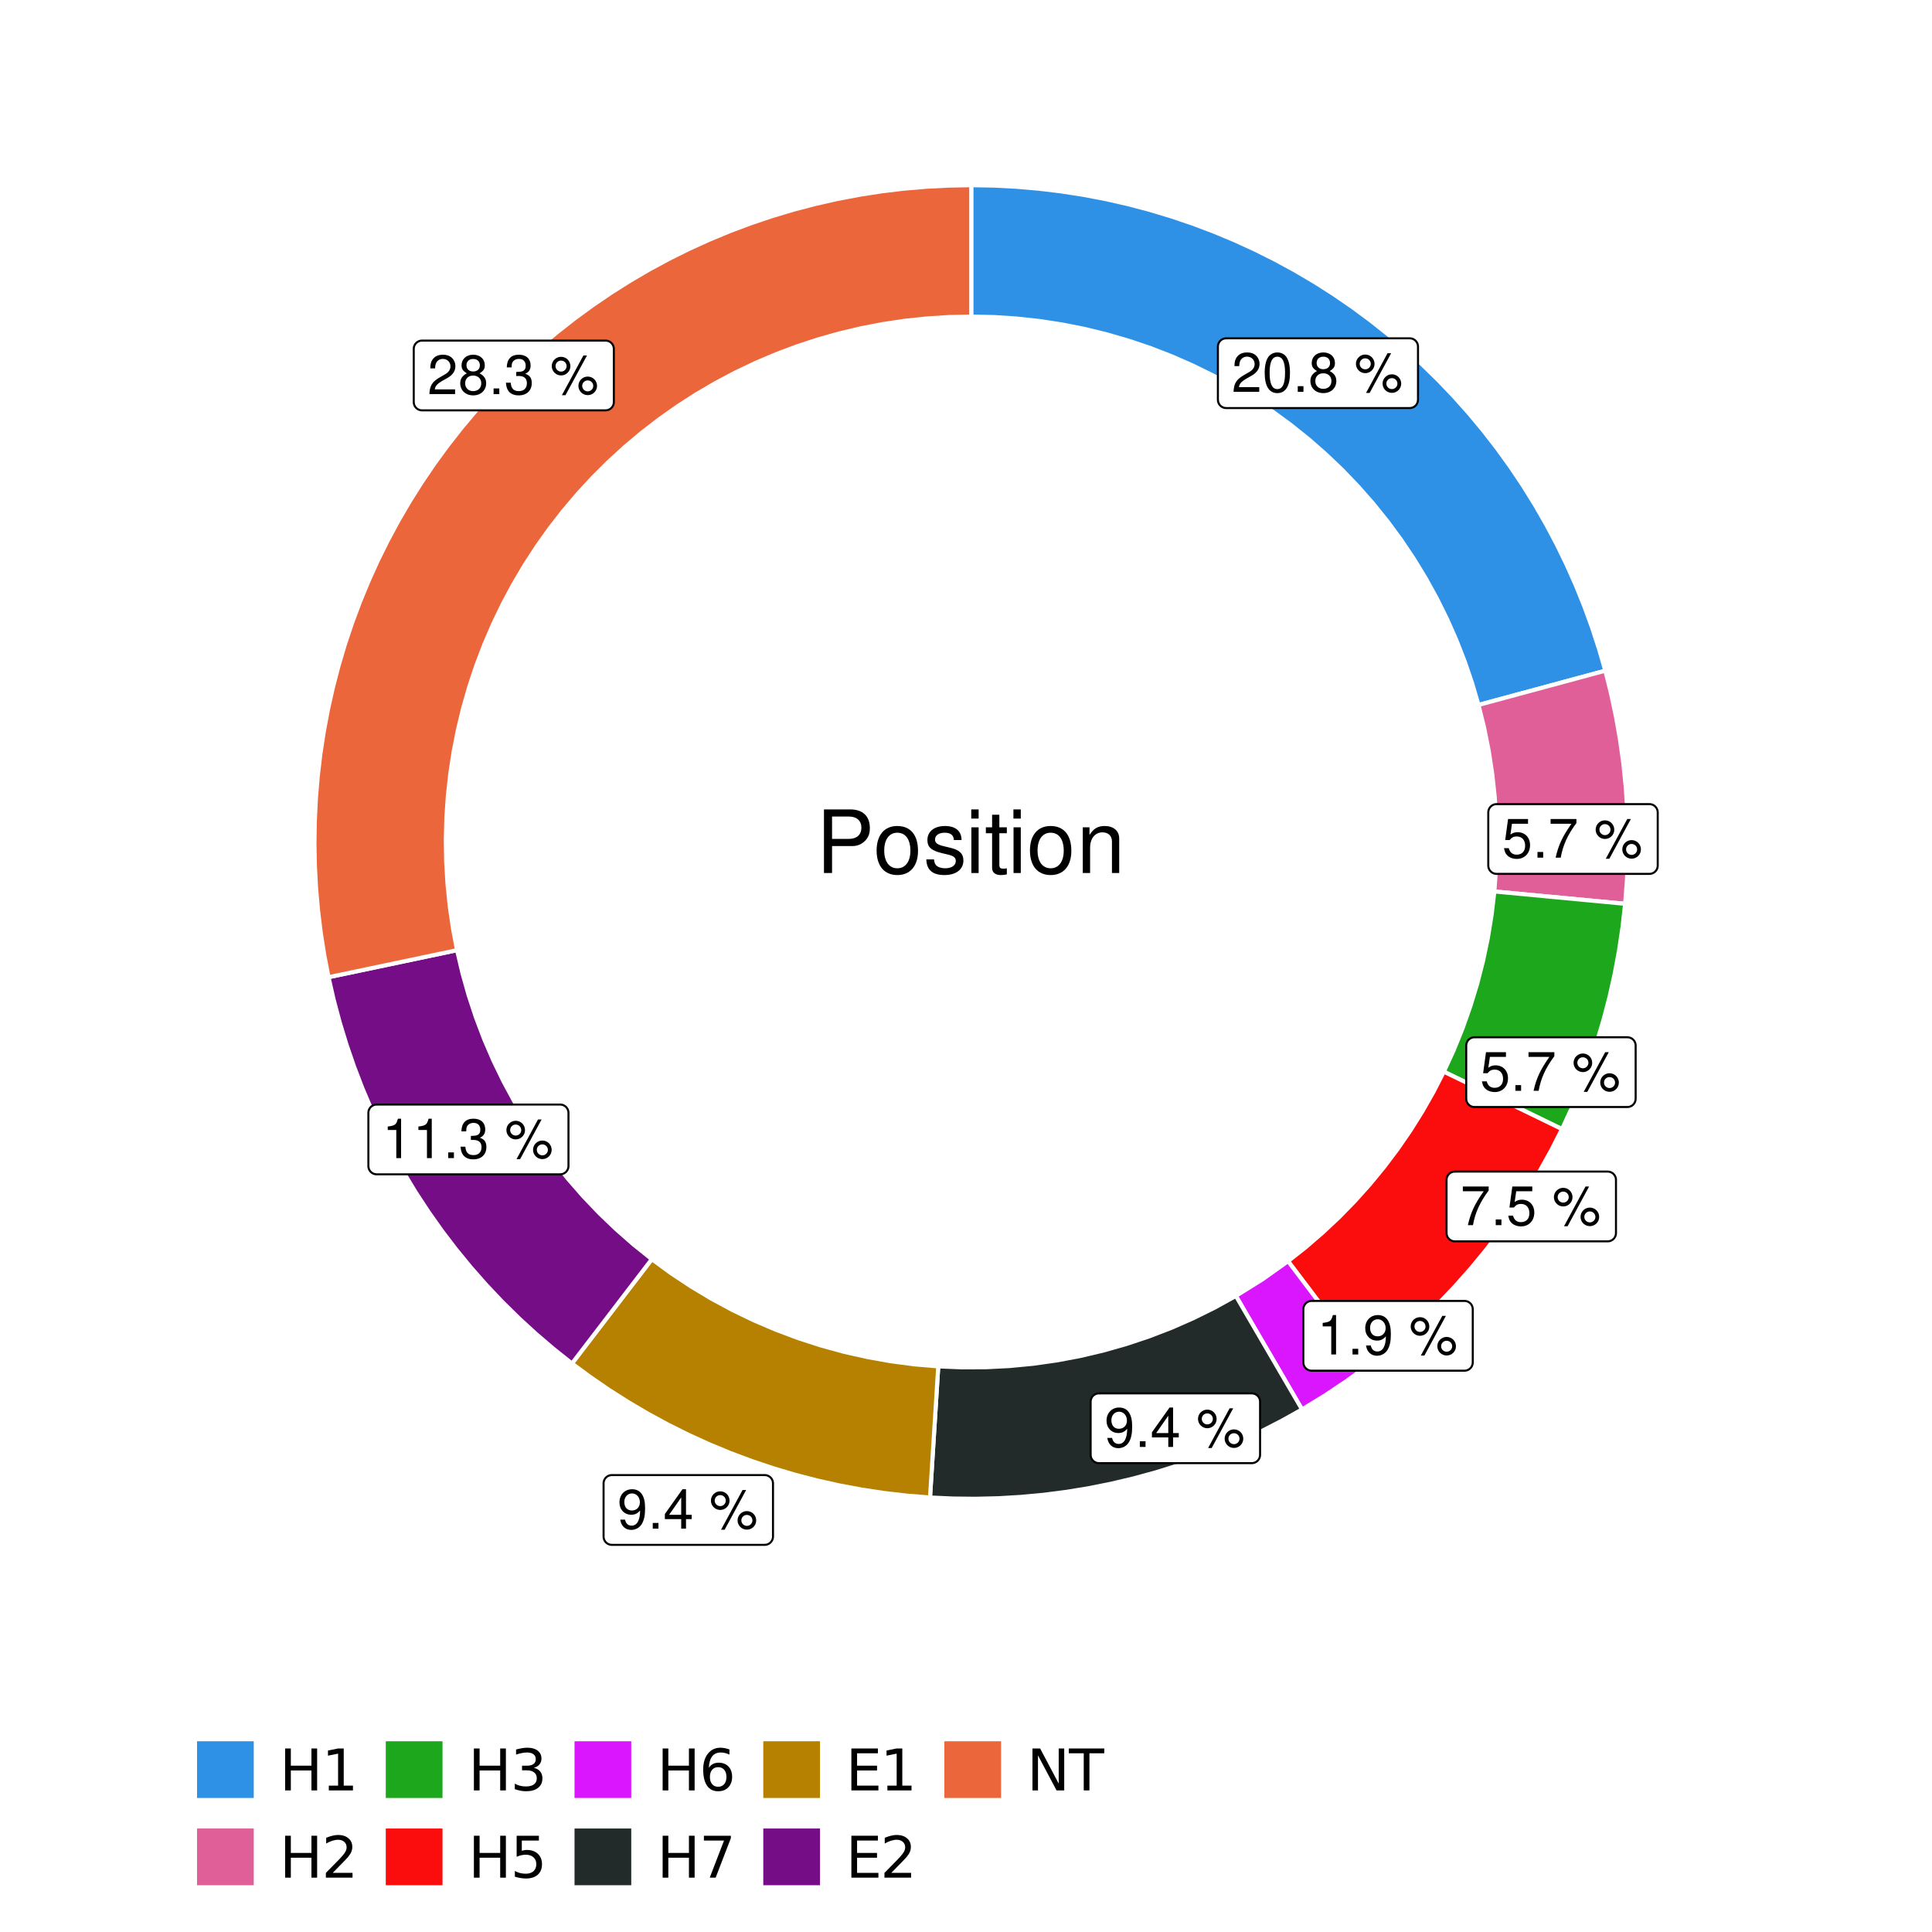 <?xml version="1.0" encoding="UTF-8"?>
<svg xmlns="http://www.w3.org/2000/svg" xmlns:xlink="http://www.w3.org/1999/xlink" width="504pt" height="504pt" viewBox="0 0 504 504" version="1.1">
<defs>
<g>
<symbol overflow="visible" id="glyph0-0">
<path style="stroke:none;" d=""/>
</symbol>
<symbol overflow="visible" id="glyph0-1">
<path style="stroke:none;" d="M 7.188 -1.234 L 1.891 -1.234 C 2.016 -2.094 2.469 -2.625 3.719 -3.391 L 5.141 -4.188 C 6.547 -4.969 7.266 -6.016 7.266 -7.281 C 7.266 -8.141 6.922 -8.922 6.328 -9.484 C 5.734 -10.031 4.984 -10.281 4.031 -10.281 C 2.766 -10.281 1.812 -9.828 1.25 -8.938 C 0.891 -8.406 0.734 -7.766 0.719 -6.719 L 1.969 -6.719 C 2 -7.422 2.094 -7.828 2.266 -8.172 C 2.594 -8.797 3.234 -9.188 4 -9.188 C 5.141 -9.188 5.984 -8.359 5.984 -7.25 C 5.984 -6.422 5.516 -5.719 4.625 -5.203 L 3.312 -4.438 C 1.203 -3.234 0.594 -2.266 0.484 -0.016 L 7.188 -0.016 Z M 7.188 -1.234 "/>
</symbol>
<symbol overflow="visible" id="glyph0-2">
<path style="stroke:none;" d="M 3.906 -10.281 C 2.969 -10.281 2.125 -9.859 1.594 -9.156 C 0.938 -8.25 0.609 -6.875 0.609 -4.984 C 0.609 -1.5 1.75 0.328 3.906 0.328 C 6.047 0.328 7.203 -1.5 7.203 -4.891 C 7.203 -6.875 6.891 -8.219 6.234 -9.156 C 5.703 -9.875 4.859 -10.281 3.906 -10.281 Z M 3.906 -9.172 C 5.266 -9.172 5.922 -7.797 5.922 -5 C 5.922 -2.078 5.281 -0.719 3.875 -0.719 C 2.562 -0.719 1.891 -2.141 1.891 -4.969 C 1.891 -7.797 2.562 -9.172 3.906 -9.172 Z M 3.906 -9.172 "/>
</symbol>
<symbol overflow="visible" id="glyph0-3">
<path style="stroke:none;" d="M 2.719 -1.484 L 1.234 -1.484 L 1.234 0 L 2.719 0 Z M 2.719 -1.484 "/>
</symbol>
<symbol overflow="visible" id="glyph0-4">
<path style="stroke:none;" d="M 5.562 -5.422 C 6.609 -6.062 6.938 -6.562 6.938 -7.531 C 6.938 -9.156 5.703 -10.281 3.906 -10.281 C 2.141 -10.281 0.875 -9.156 0.875 -7.547 C 0.875 -6.562 1.203 -6.078 2.25 -5.422 C 1.094 -4.828 0.531 -4 0.531 -2.859 C 0.531 -0.984 1.906 0.328 3.906 0.328 C 5.906 0.328 7.297 -0.984 7.297 -2.859 C 7.297 -4 6.719 -4.828 5.562 -5.422 Z M 3.906 -9.172 C 4.984 -9.172 5.656 -8.531 5.656 -7.5 C 5.656 -6.547 4.969 -5.906 3.906 -5.906 C 2.844 -5.906 2.156 -6.547 2.156 -7.531 C 2.156 -8.531 2.844 -9.172 3.906 -9.172 Z M 3.906 -4.844 C 5.156 -4.844 6.016 -4.031 6.016 -2.828 C 6.016 -1.594 5.172 -0.781 3.875 -0.781 C 2.656 -0.781 1.812 -1.625 1.812 -2.812 C 1.812 -4.031 2.641 -4.844 3.906 -4.844 Z M 3.906 -4.844 "/>
</symbol>
<symbol overflow="visible" id="glyph0-5">
<path style="stroke:none;" d=""/>
</symbol>
<symbol overflow="visible" id="glyph0-6">
<path style="stroke:none;" d="M 2.828 -9.734 C 1.5 -9.734 0.406 -8.641 0.406 -7.312 C 0.406 -5.969 1.5 -4.875 2.844 -4.875 C 4.172 -4.875 5.266 -5.969 5.266 -7.281 C 5.266 -8.656 4.188 -9.734 2.828 -9.734 Z M 2.828 -8.75 C 3.641 -8.75 4.281 -8.109 4.281 -7.297 C 4.281 -6.516 3.625 -5.875 2.844 -5.875 C 2.047 -5.875 1.391 -6.516 1.391 -7.312 C 1.391 -8.109 2.031 -8.75 2.828 -8.75 Z M 8.656 -10.078 L 3.047 0.281 L 3.984 0.281 L 9.594 -10.078 Z M 9.781 -4.578 C 8.453 -4.578 7.359 -3.5 7.359 -2.156 C 7.359 -0.812 8.453 0.266 9.797 0.266 C 11.125 0.266 12.219 -0.812 12.219 -2.141 C 12.219 -3.5 11.141 -4.578 9.781 -4.578 Z M 9.781 -3.578 C 10.594 -3.578 11.234 -2.938 11.234 -2.141 C 11.234 -1.359 10.578 -0.719 9.797 -0.719 C 8.984 -0.719 8.344 -1.359 8.344 -2.156 C 8.344 -2.938 8.984 -3.578 9.781 -3.578 Z M 9.781 -3.578 "/>
</symbol>
<symbol overflow="visible" id="glyph0-7">
<path style="stroke:none;" d="M 6.766 -10.078 L 1.562 -10.078 L 0.812 -4.594 L 1.969 -4.594 C 2.547 -5.297 3.031 -5.531 3.828 -5.531 C 5.172 -5.531 6.016 -4.609 6.016 -3.109 C 6.016 -1.656 5.172 -0.781 3.812 -0.781 C 2.719 -0.781 2.047 -1.344 1.75 -2.469 L 0.5 -2.469 C 0.672 -1.656 0.812 -1.25 1.109 -0.875 C 1.672 -0.109 2.703 0.328 3.844 0.328 C 5.875 0.328 7.297 -1.156 7.297 -3.281 C 7.297 -5.281 5.969 -6.641 4.031 -6.641 C 3.328 -6.641 2.766 -6.453 2.172 -6.031 L 2.578 -8.844 L 6.766 -8.844 Z M 6.766 -10.078 "/>
</symbol>
<symbol overflow="visible" id="glyph0-8">
<path style="stroke:none;" d="M 7.391 -10.078 L 0.656 -10.078 L 0.656 -8.844 L 6.094 -8.844 C 3.703 -5.422 2.719 -3.312 1.969 0 L 3.297 0 C 3.859 -3.234 5.125 -6 7.391 -9.031 Z M 7.391 -10.078 "/>
</symbol>
<symbol overflow="visible" id="glyph0-9">
<path style="stroke:none;" d="M 3.688 -7.328 L 3.688 0 L 4.938 0 L 4.938 -10.281 L 4.109 -10.281 C 3.672 -8.703 3.391 -8.484 1.453 -8.234 L 1.453 -7.328 Z M 3.688 -7.328 "/>
</symbol>
<symbol overflow="visible" id="glyph0-10">
<path style="stroke:none;" d="M 0.75 -2.344 C 1 -0.672 2.078 0.328 3.609 0.328 C 4.734 0.328 5.734 -0.219 6.328 -1.141 C 6.953 -2.141 7.234 -3.391 7.234 -5.266 C 7.234 -7 6.984 -8.094 6.391 -9 C 5.828 -9.844 4.953 -10.281 3.844 -10.281 C 1.922 -10.281 0.547 -8.844 0.547 -6.859 C 0.547 -4.969 1.812 -3.625 3.641 -3.625 C 4.594 -3.625 5.297 -3.969 5.938 -4.75 C 5.922 -2.188 5.141 -0.781 3.703 -0.781 C 2.812 -0.781 2.203 -1.344 2 -2.344 Z M 3.828 -9.188 C 4.984 -9.188 5.875 -8.203 5.875 -6.875 C 5.875 -5.609 5.016 -4.734 3.781 -4.734 C 2.578 -4.734 1.812 -5.594 1.812 -6.953 C 1.812 -8.25 2.656 -9.188 3.828 -9.188 Z M 3.828 -9.188 "/>
</symbol>
<symbol overflow="visible" id="glyph0-11">
<path style="stroke:none;" d="M 4.656 -2.484 L 4.656 0 L 5.906 0 L 5.906 -2.484 L 7.391 -2.484 L 7.391 -3.609 L 5.906 -3.609 L 5.906 -10.281 L 4.984 -10.281 L 0.391 -3.812 L 0.391 -2.484 Z M 4.656 -3.609 L 1.5 -3.609 L 4.656 -8.141 Z M 4.656 -3.609 "/>
</symbol>
<symbol overflow="visible" id="glyph0-12">
<path style="stroke:none;" d="M 3.141 -4.734 L 3.828 -4.734 C 5.188 -4.734 5.922 -4.094 5.922 -2.859 C 5.922 -1.562 5.141 -0.781 3.844 -0.781 C 2.453 -0.781 1.797 -1.484 1.703 -2.984 L 0.453 -2.984 C 0.516 -2.156 0.656 -1.625 0.891 -1.172 C 1.422 -0.172 2.406 0.328 3.781 0.328 C 5.859 0.328 7.188 -0.922 7.188 -2.875 C 7.188 -4.188 6.703 -4.891 5.484 -5.312 C 6.422 -5.703 6.891 -6.406 6.891 -7.453 C 6.891 -9.219 5.75 -10.281 3.828 -10.281 C 1.797 -10.281 0.719 -9.141 0.672 -6.969 L 1.922 -6.969 C 1.938 -7.594 1.984 -7.953 2.141 -8.266 C 2.438 -8.844 3.062 -9.188 3.844 -9.188 C 4.953 -9.188 5.609 -8.516 5.609 -7.406 C 5.609 -6.688 5.359 -6.234 4.812 -6 C 4.469 -5.859 4.016 -5.797 3.141 -5.781 Z M 3.141 -4.734 "/>
</symbol>
<symbol overflow="visible" id="glyph1-0">
<path style="stroke:none;" d=""/>
</symbol>
<symbol overflow="visible" id="glyph1-1">
<path style="stroke:none;" d="M 4.188 -7.031 L 9.406 -7.031 C 10.703 -7.031 11.719 -7.422 12.609 -8.219 C 13.609 -9.125 14.047 -10.203 14.047 -11.719 C 14.047 -14.844 12.203 -16.594 8.922 -16.594 L 2.078 -16.594 L 2.078 0 L 4.188 0 Z M 4.188 -8.906 L 4.188 -14.734 L 8.609 -14.734 C 10.625 -14.734 11.844 -13.641 11.844 -11.812 C 11.844 -10 10.625 -8.906 8.609 -8.906 Z M 4.188 -8.906 "/>
</symbol>
<symbol overflow="visible" id="glyph1-2">
<path style="stroke:none;" d="M 6.188 -12.266 C 2.828 -12.266 0.812 -9.875 0.812 -5.875 C 0.812 -1.844 2.828 0.531 6.219 0.531 C 9.578 0.531 11.609 -1.859 11.609 -5.781 C 11.609 -9.922 9.656 -12.266 6.188 -12.266 Z M 6.219 -10.516 C 8.359 -10.516 9.625 -8.766 9.625 -5.812 C 9.625 -2.984 8.312 -1.234 6.219 -1.234 C 4.094 -1.234 2.797 -2.984 2.797 -5.875 C 2.797 -8.766 4.094 -10.516 6.219 -10.516 Z M 6.219 -10.516 "/>
</symbol>
<symbol overflow="visible" id="glyph1-3">
<path style="stroke:none;" d="M 9.969 -8.609 C 9.953 -10.953 8.406 -12.266 5.641 -12.266 C 2.875 -12.266 1.062 -10.844 1.062 -8.625 C 1.062 -6.766 2.031 -5.875 4.844 -5.188 L 6.625 -4.766 C 7.938 -4.438 8.469 -3.969 8.469 -3.125 C 8.469 -1.984 7.359 -1.234 5.688 -1.234 C 4.672 -1.234 3.797 -1.531 3.328 -2.031 C 3.031 -2.375 2.891 -2.703 2.781 -3.547 L 0.781 -3.547 C 0.859 -0.797 2.406 0.531 5.531 0.531 C 8.531 0.531 10.453 -0.953 10.453 -3.25 C 10.453 -5.031 9.453 -6.016 7.078 -6.578 L 5.266 -7.016 C 3.703 -7.375 3.047 -7.875 3.047 -8.719 C 3.047 -9.828 4.031 -10.516 5.578 -10.516 C 7.109 -10.516 7.922 -9.859 7.969 -8.609 Z M 9.969 -8.609 "/>
</symbol>
<symbol overflow="visible" id="glyph1-4">
<path style="stroke:none;" d="M 3.422 -11.922 L 1.531 -11.922 L 1.531 0 L 3.422 0 Z M 3.422 -16.594 L 1.5 -16.594 L 1.5 -14.203 L 3.422 -14.203 Z M 3.422 -16.594 "/>
</symbol>
<symbol overflow="visible" id="glyph1-5">
<path style="stroke:none;" d="M 5.781 -11.922 L 3.828 -11.922 L 3.828 -15.203 L 1.938 -15.203 L 1.938 -11.922 L 0.312 -11.922 L 0.312 -10.375 L 1.938 -10.375 L 1.938 -1.359 C 1.938 -0.141 2.75 0.531 4.234 0.531 C 4.734 0.531 5.141 0.484 5.781 0.359 L 5.781 -1.234 C 5.516 -1.156 5.266 -1.141 4.875 -1.141 C 4.047 -1.141 3.828 -1.359 3.828 -2.203 L 3.828 -10.375 L 5.781 -10.375 Z M 5.781 -11.922 "/>
</symbol>
<symbol overflow="visible" id="glyph1-6">
<path style="stroke:none;" d="M 1.594 -11.922 L 1.594 0 L 3.5 0 L 3.5 -6.578 C 3.5 -9.016 4.781 -10.609 6.734 -10.609 C 8.234 -10.609 9.203 -9.703 9.203 -8.266 L 9.203 0 L 11.094 0 L 11.094 -9.016 C 11.094 -11 9.609 -12.266 7.312 -12.266 C 5.531 -12.266 4.391 -11.594 3.344 -9.922 L 3.344 -11.922 Z M 1.594 -11.922 "/>
</symbol>
<symbol overflow="visible" id="glyph2-0">
<path style="stroke:none;" d="M 0.75 2.656 L 0.75 -10.578 L 8.25 -10.578 L 8.25 2.656 Z M 1.594 1.812 L 7.406 1.812 L 7.406 -9.734 L 1.594 -9.734 Z M 1.594 1.812 "/>
</symbol>
<symbol overflow="visible" id="glyph2-1">
<path style="stroke:none;" d="M 1.469 -10.938 L 2.953 -10.938 L 2.953 -6.453 L 8.328 -6.453 L 8.328 -10.938 L 9.812 -10.938 L 9.812 0 L 8.328 0 L 8.328 -5.203 L 2.953 -5.203 L 2.953 0 L 1.469 0 Z M 1.469 -10.938 "/>
</symbol>
<symbol overflow="visible" id="glyph2-2">
<path style="stroke:none;" d="M 1.859 -1.25 L 4.281 -1.25 L 4.281 -9.594 L 1.641 -9.062 L 1.641 -10.406 L 4.266 -10.938 L 5.75 -10.938 L 5.75 -1.25 L 8.156 -1.25 L 8.156 0 L 1.859 0 Z M 1.859 -1.25 "/>
</symbol>
<symbol overflow="visible" id="glyph2-3">
<path style="stroke:none;" d="M 2.875 -1.25 L 8.047 -1.25 L 8.047 0 L 1.094 0 L 1.094 -1.25 C 1.656 -1.82 2.422 -2.598 3.391 -3.578 C 4.359 -4.555 4.969 -5.191 5.219 -5.484 C 5.695 -6.016 6.031 -6.461 6.219 -6.828 C 6.406 -7.203 6.5 -7.566 6.5 -7.922 C 6.5 -8.504 6.297 -8.977 5.891 -9.344 C 5.484 -9.707 4.953 -9.891 4.297 -9.891 C 3.828 -9.891 3.332 -9.805 2.812 -9.641 C 2.301 -9.484 1.754 -9.238 1.172 -8.906 L 1.172 -10.406 C 1.766 -10.645 2.32 -10.828 2.844 -10.953 C 3.363 -11.078 3.836 -11.141 4.266 -11.141 C 5.398 -11.141 6.301 -10.852 6.969 -10.281 C 7.645 -9.719 7.984 -8.961 7.984 -8.016 C 7.984 -7.566 7.898 -7.141 7.734 -6.734 C 7.566 -6.328 7.258 -5.852 6.812 -5.312 C 6.688 -5.164 6.297 -4.754 5.641 -4.078 C 4.992 -3.398 4.07 -2.457 2.875 -1.25 Z M 2.875 -1.25 "/>
</symbol>
<symbol overflow="visible" id="glyph2-4">
<path style="stroke:none;" d="M 6.094 -5.891 C 6.801 -5.742 7.352 -5.43 7.75 -4.953 C 8.145 -4.473 8.344 -3.879 8.344 -3.172 C 8.344 -2.098 7.969 -1.266 7.219 -0.672 C 6.477 -0.078 5.426 0.219 4.062 0.219 C 3.602 0.219 3.129 0.172 2.641 0.078 C 2.16 -0.016 1.66 -0.148 1.141 -0.328 L 1.141 -1.766 C 1.555 -1.523 2.004 -1.344 2.484 -1.219 C 2.973 -1.094 3.484 -1.031 4.016 -1.031 C 4.941 -1.031 5.648 -1.211 6.141 -1.578 C 6.629 -1.941 6.875 -2.473 6.875 -3.172 C 6.875 -3.816 6.645 -4.32 6.188 -4.688 C 5.738 -5.051 5.113 -5.234 4.312 -5.234 L 3.031 -5.234 L 3.031 -6.453 L 4.359 -6.453 C 5.086 -6.453 5.645 -6.598 6.031 -6.891 C 6.414 -7.18 6.609 -7.598 6.609 -8.141 C 6.609 -8.703 6.41 -9.133 6.016 -9.438 C 5.617 -9.738 5.051 -9.891 4.312 -9.891 C 3.906 -9.891 3.469 -9.844 3 -9.75 C 2.539 -9.664 2.031 -9.531 1.469 -9.344 L 1.469 -10.672 C 2.031 -10.828 2.555 -10.941 3.047 -11.016 C 3.535 -11.098 4 -11.141 4.438 -11.141 C 5.562 -11.141 6.453 -10.883 7.109 -10.375 C 7.766 -9.863 8.094 -9.172 8.094 -8.297 C 8.094 -7.691 7.914 -7.18 7.562 -6.766 C 7.219 -6.348 6.727 -6.055 6.094 -5.891 Z M 6.094 -5.891 "/>
</symbol>
<symbol overflow="visible" id="glyph2-5">
<path style="stroke:none;" d="M 1.625 -10.938 L 7.422 -10.938 L 7.422 -9.688 L 2.969 -9.688 L 2.969 -7.016 C 3.188 -7.086 3.398 -7.141 3.609 -7.172 C 3.828 -7.211 4.047 -7.234 4.266 -7.234 C 5.484 -7.234 6.445 -6.895 7.156 -6.219 C 7.875 -5.551 8.234 -4.648 8.234 -3.516 C 8.234 -2.336 7.863 -1.422 7.125 -0.766 C 6.395 -0.109 5.363 0.219 4.031 0.219 C 3.57 0.219 3.102 0.176 2.625 0.094 C 2.156 0.02 1.664 -0.094 1.156 -0.25 L 1.156 -1.75 C 1.594 -1.508 2.047 -1.328 2.516 -1.203 C 2.984 -1.086 3.477 -1.031 4 -1.031 C 4.852 -1.031 5.523 -1.25 6.016 -1.688 C 6.504 -2.133 6.75 -2.742 6.75 -3.516 C 6.75 -4.273 6.504 -4.875 6.016 -5.312 C 5.523 -5.758 4.852 -5.984 4 -5.984 C 3.602 -5.984 3.207 -5.938 2.812 -5.844 C 2.426 -5.758 2.031 -5.625 1.625 -5.438 Z M 1.625 -10.938 "/>
</symbol>
<symbol overflow="visible" id="glyph2-6">
<path style="stroke:none;" d="M 4.953 -6.062 C 4.285 -6.062 3.758 -5.832 3.375 -5.375 C 2.988 -4.914 2.797 -4.297 2.797 -3.516 C 2.797 -2.723 2.988 -2.098 3.375 -1.641 C 3.758 -1.18 4.285 -0.953 4.953 -0.953 C 5.617 -0.953 6.145 -1.18 6.531 -1.641 C 6.914 -2.098 7.109 -2.723 7.109 -3.516 C 7.109 -4.297 6.914 -4.914 6.531 -5.375 C 6.145 -5.832 5.617 -6.062 4.953 -6.062 Z M 7.891 -10.688 L 7.891 -9.344 C 7.516 -9.52 7.141 -9.656 6.766 -9.75 C 6.391 -9.844 6.016 -9.891 5.641 -9.891 C 4.66 -9.891 3.91 -9.555 3.391 -8.891 C 2.879 -8.234 2.586 -7.238 2.516 -5.906 C 2.805 -6.332 3.164 -6.66 3.594 -6.891 C 4.031 -7.117 4.516 -7.234 5.047 -7.234 C 6.141 -7.234 7.004 -6.898 7.641 -6.234 C 8.273 -5.566 8.594 -4.66 8.594 -3.516 C 8.594 -2.391 8.258 -1.484 7.594 -0.797 C 6.938 -0.117 6.055 0.219 4.953 0.219 C 3.68 0.219 2.711 -0.266 2.047 -1.234 C 1.379 -2.211 1.047 -3.617 1.047 -5.453 C 1.047 -7.18 1.457 -8.562 2.281 -9.594 C 3.102 -10.625 4.203 -11.141 5.578 -11.141 C 5.953 -11.141 6.328 -11.098 6.703 -11.016 C 7.078 -10.941 7.473 -10.832 7.891 -10.688 Z M 7.891 -10.688 "/>
</symbol>
<symbol overflow="visible" id="glyph2-7">
<path style="stroke:none;" d="M 1.234 -10.938 L 8.266 -10.938 L 8.266 -10.312 L 4.297 0 L 2.75 0 L 6.484 -9.688 L 1.234 -9.688 Z M 1.234 -10.938 "/>
</symbol>
<symbol overflow="visible" id="glyph2-8">
<path style="stroke:none;" d="M 1.469 -10.938 L 8.391 -10.938 L 8.391 -9.688 L 2.953 -9.688 L 2.953 -6.453 L 8.156 -6.453 L 8.156 -5.203 L 2.953 -5.203 L 2.953 -1.25 L 8.516 -1.25 L 8.516 0 L 1.469 0 Z M 1.469 -10.938 "/>
</symbol>
<symbol overflow="visible" id="glyph2-9">
<path style="stroke:none;" d="M 1.469 -10.938 L 3.469 -10.938 L 8.312 -1.781 L 8.312 -10.938 L 9.75 -10.938 L 9.75 0 L 7.75 0 L 2.906 -9.141 L 2.906 0 L 1.469 0 Z M 1.469 -10.938 "/>
</symbol>
<symbol overflow="visible" id="glyph2-10">
<path style="stroke:none;" d="M -0.047 -10.938 L 9.203 -10.938 L 9.203 -9.688 L 5.328 -9.688 L 5.328 0 L 3.844 0 L 3.844 -9.688 L -0.047 -9.688 Z M -0.047 -10.938 "/>
</symbol>
</g>
<clipPath id="clip1">
  <path d="M 30.98 0 L 473.023 0 L 473.023 504 L 30.98 504 Z M 30.98 0 "/>
</clipPath>
<clipPath id="clip2">
  <path d="M 39.199 5.48 L 467.543 5.48 L 467.543 433.824 L 39.199 433.824 Z M 39.199 5.48 "/>
</clipPath>
</defs>
<g id="surface4">
<rect x="0" y="0" width="504" height="504" style="fill:rgb(100%,100%,100%);fill-opacity:1;stroke:none;"/>
<g clip-path="url(#clip1)" clip-rule="nonzero">
<path style="fill-rule:nonzero;fill:rgb(100%,100%,100%);fill-opacity:1;stroke-width:1.067;stroke-linecap:round;stroke-linejoin:round;stroke:rgb(100%,100%,100%);stroke-opacity:1;stroke-miterlimit:10;" d="M 30.98 504 L 473.023 504 L 473.023 0 L 30.98 0 Z M 30.98 504 "/>
</g>
<g clip-path="url(#clip2)" clip-rule="nonzero">
<path style=" stroke:none;fill-rule:nonzero;fill:rgb(100%,100%,100%);fill-opacity:1;" d="M 39.199 433.824 L 467.543 433.824 L 467.543 5.48 L 39.199 5.48 Z M 39.199 433.824 "/>
</g>
<path style="fill-rule:nonzero;fill:rgb(18.039%,56.863%,89.804%);fill-opacity:1;stroke-width:1.067;stroke-linecap:butt;stroke-linejoin:miter;stroke:rgb(100%,100%,100%);stroke-opacity:1;stroke-miterlimit:10;" d="M 385.695 183.898 L 392.312 182.109 L 398.926 180.324 L 412.16 176.746 L 418.777 174.961 L 417.141 169.297 L 415.312 163.695 L 413.293 158.16 L 411.086 152.699 L 408.688 147.316 L 406.109 142.016 L 403.352 136.812 L 400.414 131.703 L 397.301 126.699 L 394.02 121.805 L 390.574 117.027 L 386.961 112.371 L 383.195 107.84 L 379.273 103.441 L 375.203 99.18 L 370.988 95.062 L 366.637 91.09 L 362.148 87.273 L 357.531 83.609 L 352.793 80.109 L 347.934 76.773 L 342.965 73.605 L 337.891 70.613 L 332.715 67.793 L 327.449 65.156 L 322.09 62.699 L 316.652 60.43 L 311.141 58.348 L 305.562 56.457 L 299.918 54.758 L 294.223 53.254 L 288.477 51.949 L 282.688 50.84 L 276.867 49.934 L 271.016 49.227 L 265.145 48.719 L 259.262 48.414 L 253.371 48.312 L 253.371 82.582 L 259.34 82.711 L 265.297 83.102 L 271.234 83.75 L 277.133 84.656 L 282.992 85.82 L 288.789 87.238 L 294.523 88.906 L 300.18 90.82 L 305.746 92.98 L 311.211 95.383 L 316.57 98.02 L 321.805 100.887 L 326.914 103.98 L 331.879 107.293 L 336.699 110.82 L 341.359 114.551 L 345.852 118.484 L 350.172 122.605 L 354.305 126.914 L 358.25 131.398 L 361.992 136.051 L 365.531 140.859 L 368.855 145.816 L 371.961 150.918 L 374.844 156.148 L 377.492 161.496 L 379.906 166.957 L 382.082 172.52 L 384.012 178.168 Z M 385.695 183.898 "/>
<path style="fill-rule:nonzero;fill:rgb(88.235%,37.255%,60%);fill-opacity:1;stroke-width:1.067;stroke-linecap:butt;stroke-linejoin:miter;stroke:rgb(100%,100%,100%);stroke-opacity:1;stroke-miterlimit:10;" d="M 389.832 232.551 L 396.656 233.195 L 403.477 233.84 L 417.125 235.129 L 423.945 235.777 L 424.414 229.656 L 424.664 223.527 L 424.691 217.391 L 424.5 211.258 L 424.09 205.137 L 423.461 199.031 L 422.613 192.953 L 421.551 186.91 L 420.27 180.91 L 418.777 174.961 L 412.16 176.746 L 398.926 180.324 L 392.312 182.109 L 385.695 183.898 L 387.164 189.855 L 388.363 195.875 L 389.289 201.938 L 389.945 208.039 L 390.328 214.164 L 390.438 220.297 L 390.273 226.43 Z M 389.832 232.551 "/>
<path style="fill-rule:nonzero;fill:rgb(10.98%,65.49%,10.98%);fill-opacity:1;stroke-width:1.067;stroke-linecap:butt;stroke-linejoin:miter;stroke:rgb(100%,100%,100%);stroke-opacity:1;stroke-miterlimit:10;" d="M 376.652 279.566 L 407.473 294.547 L 410.055 288.98 L 412.438 283.324 L 414.613 277.59 L 416.586 271.777 L 418.348 265.898 L 419.898 259.965 L 421.234 253.977 L 422.355 247.941 L 423.262 241.875 L 423.945 235.777 L 417.125 235.129 L 403.477 233.84 L 396.656 233.195 L 389.832 232.551 L 389.117 238.645 L 388.133 244.699 L 386.875 250.707 L 385.352 256.652 L 383.562 262.52 L 381.516 268.305 L 379.211 273.988 Z M 376.652 279.566 "/>
<path style="fill-rule:nonzero;fill:rgb(98.431%,5.098%,5.098%);fill-opacity:1;stroke-width:1.067;stroke-linecap:butt;stroke-linejoin:miter;stroke:rgb(100%,100%,100%);stroke-opacity:1;stroke-miterlimit:10;" d="M 336.012 329.004 L 348.41 345.41 L 352.543 350.875 L 356.676 356.344 L 361.559 352.512 L 366.305 348.5 L 370.898 344.324 L 375.34 339.984 L 379.621 335.484 L 383.738 330.832 L 387.68 326.035 L 391.449 321.098 L 395.035 316.027 L 398.434 310.828 L 401.641 305.512 L 404.656 300.082 L 407.473 294.547 L 376.652 279.566 L 373.973 284.793 L 371.07 289.898 L 367.957 294.875 L 364.629 299.711 L 361.098 304.402 L 357.371 308.938 L 353.449 313.312 L 349.348 317.512 L 345.066 321.531 L 340.621 325.367 Z M 336.012 329.004 "/>
<path style="fill-rule:nonzero;fill:rgb(85.49%,8.627%,100%);fill-opacity:1;stroke-width:1.067;stroke-linecap:butt;stroke-linejoin:miter;stroke:rgb(100%,100%,100%);stroke-opacity:1;stroke-miterlimit:10;" d="M 322.402 338.07 L 325.852 343.992 L 329.305 349.91 L 332.758 355.832 L 336.207 361.754 L 339.66 367.676 L 345.48 364.125 L 351.156 360.344 L 356.676 356.344 L 352.543 350.875 L 348.41 345.41 L 336.012 329.004 L 329.344 333.742 Z M 322.402 338.07 "/>
<path style="fill-rule:nonzero;fill:rgb(13.333%,16.471%,16.471%);fill-opacity:1;stroke-width:1.067;stroke-linecap:butt;stroke-linejoin:miter;stroke:rgb(100%,100%,100%);stroke-opacity:1;stroke-miterlimit:10;" d="M 244.762 356.449 L 244.332 363.293 L 242.613 390.652 L 248.559 390.922 L 254.508 390.984 L 260.461 390.844 L 266.402 390.492 L 272.328 389.938 L 278.23 389.176 L 284.105 388.211 L 289.941 387.039 L 295.734 385.668 L 301.477 384.098 L 307.16 382.328 L 312.777 380.359 L 318.324 378.199 L 323.793 375.848 L 329.176 373.309 L 334.465 370.582 L 339.66 367.676 L 336.207 361.754 L 332.758 355.832 L 329.305 349.91 L 325.852 343.992 L 322.402 338.07 L 316.953 341.082 L 311.371 343.844 L 305.672 346.352 L 299.863 348.594 L 293.957 350.574 L 287.973 352.281 L 281.91 353.719 L 275.793 354.875 L 269.629 355.754 L 263.43 356.352 L 257.211 356.668 L 250.984 356.699 Z M 244.762 356.449 "/>
<path style="fill-rule:nonzero;fill:rgb(71.373%,50.588%,0%);fill-opacity:1;stroke-width:1.067;stroke-linecap:butt;stroke-linejoin:miter;stroke:rgb(100%,100%,100%);stroke-opacity:1;stroke-miterlimit:10;" d="M 170.039 328.484 L 165.875 333.926 L 161.707 339.367 L 157.543 344.809 L 149.207 355.691 L 153.996 359.227 L 158.906 362.594 L 163.926 365.789 L 169.059 368.809 L 174.289 371.648 L 179.617 374.305 L 185.031 376.77 L 190.531 379.051 L 196.105 381.137 L 201.75 383.027 L 207.457 384.723 L 213.219 386.219 L 219.027 387.512 L 224.879 388.605 L 230.766 389.492 L 236.68 390.176 L 242.613 390.652 L 244.332 363.293 L 244.762 356.449 L 238.559 355.918 L 232.387 355.105 L 226.254 354.012 L 220.18 352.645 L 214.176 351 L 208.25 349.082 L 202.418 346.898 L 196.691 344.453 L 191.082 341.75 L 185.602 338.797 L 180.262 335.598 L 175.07 332.156 Z M 170.039 328.484 "/>
<path style="fill-rule:nonzero;fill:rgb(45.882%,5.098%,52.549%);fill-opacity:1;stroke-width:1.067;stroke-linecap:butt;stroke-linejoin:miter;stroke:rgb(100%,100%,100%);stroke-opacity:1;stroke-miterlimit:10;" d="M 119.234 247.867 L 112.527 249.281 L 105.82 250.691 L 99.117 252.102 L 85.703 254.922 L 87.059 260.852 L 88.625 266.73 L 90.402 272.547 L 92.383 278.297 L 94.562 283.973 L 96.949 289.57 L 99.527 295.078 L 102.301 300.492 L 105.266 305.801 L 108.418 311.004 L 111.75 316.09 L 115.262 321.059 L 118.949 325.895 L 122.805 330.598 L 126.824 335.164 L 131.004 339.582 L 135.336 343.848 L 139.82 347.961 L 144.445 351.91 L 149.207 355.691 L 157.543 344.809 L 161.707 339.367 L 165.875 333.926 L 170.039 328.484 L 165.297 324.68 L 160.723 320.668 L 156.332 316.461 L 152.133 312.059 L 148.133 307.48 L 144.34 302.723 L 140.762 297.805 L 137.406 292.734 L 134.281 287.516 L 131.387 282.168 L 128.734 276.695 L 126.324 271.109 L 124.168 265.422 L 122.266 259.648 L 120.621 253.793 Z M 119.234 247.867 "/>
<path style="fill-rule:nonzero;fill:rgb(92.157%,40%,23.137%);fill-opacity:1;stroke-width:1.067;stroke-linecap:butt;stroke-linejoin:miter;stroke:rgb(100%,100%,100%);stroke-opacity:1;stroke-miterlimit:10;" d="M 253.371 82.582 L 253.371 48.312 L 247.512 48.414 L 241.66 48.715 L 235.824 49.215 L 230.008 49.914 L 224.219 50.812 L 218.461 51.906 L 212.75 53.199 L 207.082 54.684 L 201.469 56.363 L 195.918 58.234 L 190.43 60.293 L 185.02 62.539 L 179.688 64.965 L 174.441 67.574 L 169.289 70.363 L 164.234 73.324 L 159.285 76.457 L 154.445 79.758 L 149.719 83.223 L 145.113 86.844 L 140.637 90.625 L 136.293 94.555 L 132.086 98.629 L 128.016 102.848 L 124.098 107.199 L 120.328 111.688 L 116.715 116.297 L 113.262 121.031 L 109.973 125.879 L 106.848 130.836 L 103.898 135.895 L 101.121 141.055 L 98.523 146.305 L 96.109 151.645 L 93.875 157.059 L 91.828 162.551 L 89.969 168.105 L 88.305 173.723 L 86.828 179.391 L 85.551 185.109 L 84.469 190.867 L 83.582 196.656 L 82.895 202.477 L 82.406 208.316 L 82.121 214.168 L 82.031 220.023 L 82.145 225.883 L 82.457 231.73 L 82.973 237.566 L 83.684 243.383 L 84.594 249.172 L 85.703 254.922 L 99.117 252.102 L 105.82 250.691 L 112.527 249.281 L 119.234 247.867 L 118.16 242.168 L 117.328 236.426 L 116.742 230.652 L 116.398 224.859 L 116.301 219.059 L 116.449 213.258 L 116.844 207.465 L 117.48 201.699 L 118.363 195.965 L 119.484 190.27 L 120.848 184.633 L 122.449 179.055 L 124.285 173.547 L 126.352 168.125 L 128.648 162.797 L 131.164 157.57 L 133.902 152.453 L 136.852 147.457 L 140.012 142.59 L 143.375 137.859 L 146.938 133.277 L 150.688 128.852 L 154.621 124.586 L 158.734 120.492 L 163.016 116.578 L 167.461 112.844 L 172.059 109.305 L 176.801 105.961 L 181.68 102.824 L 186.691 99.895 L 191.816 97.18 L 197.059 94.684 L 202.398 92.41 L 207.828 90.367 L 213.34 88.559 L 218.926 86.98 L 224.57 85.641 L 230.27 84.543 L 236.008 83.684 L 241.777 83.074 L 247.57 82.703 Z M 253.371 82.582 "/>
<path style="fill-rule:nonzero;fill:rgb(100%,100%,100%);fill-opacity:1;stroke-width:0.533;stroke-linecap:round;stroke-linejoin:round;stroke:rgb(0%,0%,0%);stroke-opacity:1;stroke-miterlimit:10;" d="M 319.871 106.453 L 367.754 106.453 L 367.664 106.449 L 368.012 106.438 L 368.355 106.367 L 368.68 106.242 L 368.98 106.07 L 369.25 105.852 L 369.48 105.59 L 369.664 105.297 L 369.801 104.977 L 369.883 104.641 L 369.914 104.293 L 369.914 90.414 L 369.883 90.066 L 369.801 89.727 L 369.664 89.41 L 369.48 89.113 L 369.25 88.855 L 368.98 88.637 L 368.68 88.461 L 368.355 88.336 L 368.012 88.27 L 367.754 88.254 L 319.871 88.254 L 320.133 88.27 L 319.785 88.254 L 319.441 88.297 L 319.105 88.395 L 318.793 88.543 L 318.508 88.738 L 318.254 88.98 L 318.047 89.258 L 317.887 89.566 L 317.773 89.895 L 317.719 90.238 L 317.711 90.414 L 317.711 104.293 L 317.719 104.117 L 317.719 104.465 L 317.773 104.809 L 317.887 105.141 L 318.047 105.445 L 318.254 105.727 L 318.508 105.965 L 318.793 106.164 L 319.105 106.312 L 319.441 106.41 L 319.785 106.449 Z M 319.871 106.453 "/>
<g style="fill:rgb(0%,0%,0%);fill-opacity:1;">
  <use xlink:href="#glyph0-1" x="321.312" y="102.222"/>
  <use xlink:href="#glyph0-2" x="329.312" y="102.222"/>
  <use xlink:href="#glyph0-3" x="337.312" y="102.222"/>
  <use xlink:href="#glyph0-4" x="341.312" y="102.222"/>
  <use xlink:href="#glyph0-5" x="349.312" y="102.222"/>
  <use xlink:href="#glyph0-6" x="353.312" y="102.222"/>
</g>
<path style="fill-rule:nonzero;fill:rgb(100%,100%,100%);fill-opacity:1;stroke-width:0.533;stroke-linecap:round;stroke-linejoin:round;stroke:rgb(0%,0%,0%);stroke-opacity:1;stroke-miterlimit:10;" d="M 390.406 227.969 L 430.289 227.969 L 430.199 227.969 L 430.547 227.953 L 430.891 227.883 L 431.215 227.762 L 431.516 227.586 L 431.785 227.367 L 432.016 227.105 L 432.199 226.812 L 432.336 226.492 L 432.422 226.156 L 432.449 225.809 L 432.449 211.93 L 432.422 211.582 L 432.336 211.246 L 432.199 210.926 L 432.016 210.633 L 431.785 210.371 L 431.516 210.152 L 431.215 209.977 L 430.891 209.855 L 430.547 209.785 L 430.289 209.77 L 390.406 209.77 L 390.668 209.785 L 390.32 209.77 L 389.977 209.812 L 389.641 209.91 L 389.328 210.059 L 389.043 210.254 L 388.793 210.496 L 388.582 210.773 L 388.422 211.082 L 388.312 211.41 L 388.254 211.754 L 388.246 211.93 L 388.246 225.809 L 388.254 225.637 L 388.254 225.984 L 388.312 226.324 L 388.422 226.656 L 388.582 226.965 L 388.793 227.242 L 389.043 227.48 L 389.328 227.68 L 389.641 227.828 L 389.977 227.926 L 390.32 227.969 Z M 390.406 227.969 "/>
<g style="fill:rgb(0%,0%,0%);fill-opacity:1;">
  <use xlink:href="#glyph0-7" x="391.848" y="223.737"/>
  <use xlink:href="#glyph0-3" x="399.848" y="223.737"/>
  <use xlink:href="#glyph0-8" x="403.848" y="223.737"/>
  <use xlink:href="#glyph0-5" x="411.848" y="223.737"/>
  <use xlink:href="#glyph0-6" x="415.848" y="223.737"/>
</g>
<path style="fill-rule:nonzero;fill:rgb(100%,100%,100%);fill-opacity:1;stroke-width:0.533;stroke-linecap:round;stroke-linejoin:round;stroke:rgb(0%,0%,0%);stroke-opacity:1;stroke-miterlimit:10;" d="M 384.652 288.789 L 424.531 288.789 L 424.445 288.785 L 424.793 288.773 L 425.133 288.703 L 425.457 288.582 L 425.758 288.406 L 426.027 288.188 L 426.258 287.926 L 426.445 287.633 L 426.578 287.312 L 426.664 286.977 L 426.691 286.629 L 426.691 272.75 L 426.664 272.402 L 426.578 272.066 L 426.445 271.746 L 426.258 271.449 L 426.027 271.191 L 425.758 270.973 L 425.457 270.797 L 425.133 270.676 L 424.793 270.605 L 424.531 270.59 L 384.652 270.59 L 384.91 270.605 L 384.562 270.59 L 384.219 270.633 L 383.887 270.73 L 383.57 270.879 L 383.285 271.074 L 383.035 271.316 L 382.824 271.594 L 382.664 271.902 L 382.555 272.23 L 382.5 272.574 L 382.492 272.75 L 382.492 286.629 L 382.5 286.453 L 382.5 286.801 L 382.555 287.145 L 382.664 287.477 L 382.824 287.781 L 383.035 288.062 L 383.285 288.301 L 383.57 288.5 L 383.887 288.648 L 384.219 288.746 L 384.562 288.785 Z M 384.652 288.789 "/>
<g style="fill:rgb(0%,0%,0%);fill-opacity:1;">
  <use xlink:href="#glyph0-7" x="386.09" y="284.558"/>
  <use xlink:href="#glyph0-3" x="394.09" y="284.558"/>
  <use xlink:href="#glyph0-8" x="398.09" y="284.558"/>
  <use xlink:href="#glyph0-5" x="406.09" y="284.558"/>
  <use xlink:href="#glyph0-6" x="410.09" y="284.558"/>
</g>
<path style="fill-rule:nonzero;fill:rgb(100%,100%,100%);fill-opacity:1;stroke-width:0.533;stroke-linecap:round;stroke-linejoin:round;stroke:rgb(0%,0%,0%);stroke-opacity:1;stroke-miterlimit:10;" d="M 379.52 323.828 L 419.398 323.828 L 419.312 323.828 L 419.66 323.812 L 420 323.746 L 420.324 323.621 L 420.625 323.449 L 420.895 323.227 L 421.125 322.969 L 421.312 322.676 L 421.449 322.355 L 421.531 322.016 L 421.559 321.672 L 421.559 307.789 L 421.531 307.445 L 421.449 307.105 L 421.312 306.785 L 421.125 306.492 L 420.895 306.23 L 420.625 306.012 L 420.324 305.84 L 420 305.715 L 419.66 305.645 L 419.398 305.629 L 379.52 305.629 L 379.777 305.645 L 379.434 305.633 L 379.086 305.672 L 378.754 305.77 L 378.438 305.918 L 378.152 306.117 L 377.902 306.359 L 377.691 306.637 L 377.531 306.945 L 377.422 307.273 L 377.367 307.617 L 377.359 307.789 L 377.359 321.672 L 377.367 321.496 L 377.367 321.844 L 377.422 322.188 L 377.531 322.516 L 377.691 322.824 L 377.902 323.102 L 378.152 323.344 L 378.438 323.539 L 378.754 323.691 L 379.086 323.785 L 379.434 323.828 Z M 379.52 323.828 "/>
<g style="fill:rgb(0%,0%,0%);fill-opacity:1;">
  <use xlink:href="#glyph0-8" x="380.957" y="319.601"/>
  <use xlink:href="#glyph0-3" x="388.957" y="319.601"/>
  <use xlink:href="#glyph0-7" x="392.957" y="319.601"/>
  <use xlink:href="#glyph0-5" x="400.957" y="319.601"/>
  <use xlink:href="#glyph0-6" x="404.957" y="319.601"/>
</g>
<path style="fill-rule:nonzero;fill:rgb(100%,100%,100%);fill-opacity:1;stroke-width:0.533;stroke-linecap:round;stroke-linejoin:round;stroke:rgb(0%,0%,0%);stroke-opacity:1;stroke-miterlimit:10;" d="M 342.156 357.574 L 382.039 357.574 L 381.949 357.57 L 382.297 357.559 L 382.641 357.488 L 382.965 357.363 L 383.266 357.191 L 383.535 356.969 L 383.766 356.711 L 383.949 356.418 L 384.086 356.098 L 384.168 355.758 L 384.199 355.414 L 384.199 341.531 L 384.168 341.188 L 384.086 340.848 L 383.949 340.527 L 383.766 340.234 L 383.535 339.977 L 383.266 339.754 L 382.965 339.582 L 382.641 339.457 L 382.297 339.387 L 382.039 339.371 L 342.156 339.371 L 342.418 339.387 L 342.07 339.375 L 341.727 339.418 L 341.391 339.512 L 341.078 339.66 L 340.793 339.859 L 340.543 340.102 L 340.332 340.379 L 340.172 340.688 L 340.062 341.016 L 340.004 341.359 L 339.996 341.531 L 339.996 355.414 L 340.004 355.238 L 340.004 355.586 L 340.062 355.93 L 340.172 356.258 L 340.332 356.566 L 340.543 356.844 L 340.793 357.086 L 341.078 357.285 L 341.391 357.434 L 341.727 357.527 L 342.07 357.57 Z M 342.156 357.574 "/>
<g style="fill:rgb(0%,0%,0%);fill-opacity:1;">
  <use xlink:href="#glyph0-9" x="343.598" y="353.343"/>
  <use xlink:href="#glyph0-3" x="351.598" y="353.343"/>
  <use xlink:href="#glyph0-10" x="355.598" y="353.343"/>
  <use xlink:href="#glyph0-5" x="363.598" y="353.343"/>
  <use xlink:href="#glyph0-6" x="367.598" y="353.343"/>
</g>
<path style="fill-rule:nonzero;fill:rgb(100%,100%,100%);fill-opacity:1;stroke-width:0.533;stroke-linecap:round;stroke-linejoin:round;stroke:rgb(0%,0%,0%);stroke-opacity:1;stroke-miterlimit:10;" d="M 286.672 381.688 L 326.555 381.688 L 326.465 381.688 L 326.812 381.672 L 327.152 381.605 L 327.48 381.48 L 327.781 381.309 L 328.051 381.086 L 328.281 380.828 L 328.465 380.535 L 328.602 380.215 L 328.684 379.875 L 328.715 379.531 L 328.715 365.648 L 328.684 365.305 L 328.602 364.965 L 328.465 364.645 L 328.281 364.352 L 328.051 364.09 L 327.781 363.871 L 327.48 363.699 L 327.152 363.574 L 326.812 363.504 L 326.555 363.488 L 286.672 363.488 L 286.934 363.504 L 286.586 363.492 L 286.242 363.531 L 285.906 363.629 L 285.594 363.777 L 285.309 363.977 L 285.055 364.219 L 284.848 364.496 L 284.688 364.805 L 284.574 365.133 L 284.52 365.477 L 284.512 365.648 L 284.512 379.531 L 284.52 379.355 L 284.52 379.703 L 284.574 380.047 L 284.688 380.375 L 284.848 380.684 L 285.055 380.961 L 285.309 381.203 L 285.594 381.398 L 285.906 381.551 L 286.242 381.645 L 286.586 381.688 Z M 286.672 381.688 "/>
<g style="fill:rgb(0%,0%,0%);fill-opacity:1;">
  <use xlink:href="#glyph0-10" x="288.113" y="377.46"/>
  <use xlink:href="#glyph0-3" x="296.113" y="377.46"/>
  <use xlink:href="#glyph0-11" x="300.113" y="377.46"/>
  <use xlink:href="#glyph0-5" x="308.113" y="377.46"/>
  <use xlink:href="#glyph0-6" x="312.113" y="377.46"/>
</g>
<path style="fill-rule:nonzero;fill:rgb(100%,100%,100%);fill-opacity:1;stroke-width:0.533;stroke-linecap:round;stroke-linejoin:round;stroke:rgb(0%,0%,0%);stroke-opacity:1;stroke-miterlimit:10;" d="M 159.613 403.004 L 199.492 403.004 L 199.406 403.004 L 199.75 402.988 L 200.094 402.918 L 200.418 402.797 L 200.719 402.621 L 200.988 402.402 L 201.219 402.141 L 201.402 401.848 L 201.539 401.527 L 201.625 401.191 L 201.652 400.844 L 201.652 386.965 L 201.625 386.617 L 201.539 386.281 L 201.402 385.961 L 201.219 385.668 L 200.988 385.406 L 200.719 385.188 L 200.418 385.012 L 200.094 384.891 L 199.75 384.82 L 199.492 384.805 L 159.613 384.805 L 159.871 384.82 L 159.523 384.805 L 159.18 384.848 L 158.844 384.945 L 158.531 385.094 L 158.246 385.293 L 157.996 385.531 L 157.785 385.809 L 157.625 386.117 L 157.516 386.449 L 157.457 386.789 L 157.453 386.965 L 157.453 400.844 L 157.457 400.672 L 157.457 401.02 L 157.516 401.363 L 157.625 401.691 L 157.785 402 L 157.996 402.277 L 158.246 402.52 L 158.531 402.715 L 158.844 402.863 L 159.18 402.961 L 159.523 403.004 Z M 159.613 403.004 "/>
<g style="fill:rgb(0%,0%,0%);fill-opacity:1;">
  <use xlink:href="#glyph0-10" x="161.051" y="398.776"/>
  <use xlink:href="#glyph0-3" x="169.051" y="398.776"/>
  <use xlink:href="#glyph0-11" x="173.051" y="398.776"/>
  <use xlink:href="#glyph0-5" x="181.051" y="398.776"/>
  <use xlink:href="#glyph0-6" x="185.051" y="398.776"/>
</g>
<path style="fill-rule:nonzero;fill:rgb(100%,100%,100%);fill-opacity:1;stroke-width:0.533;stroke-linecap:round;stroke-linejoin:round;stroke:rgb(0%,0%,0%);stroke-opacity:1;stroke-miterlimit:10;" d="M 98.258 306.344 L 146.137 306.344 L 146.051 306.34 L 146.395 306.328 L 146.738 306.258 L 147.062 306.133 L 147.363 305.961 L 147.633 305.742 L 147.863 305.48 L 148.047 305.188 L 148.184 304.867 L 148.27 304.531 L 148.297 304.184 L 148.297 290.305 L 148.27 289.957 L 148.184 289.617 L 148.047 289.301 L 147.863 289.004 L 147.633 288.746 L 147.363 288.527 L 147.062 288.352 L 146.738 288.227 L 146.395 288.16 L 146.137 288.145 L 98.258 288.145 L 98.516 288.16 L 98.168 288.145 L 97.824 288.188 L 97.488 288.285 L 97.176 288.434 L 96.891 288.629 L 96.641 288.871 L 96.43 289.148 L 96.27 289.457 L 96.16 289.785 L 96.102 290.129 L 96.098 290.305 L 96.098 304.184 L 96.102 304.008 L 96.102 304.355 L 96.16 304.699 L 96.27 305.031 L 96.43 305.336 L 96.641 305.617 L 96.891 305.855 L 97.176 306.055 L 97.488 306.203 L 97.824 306.301 L 98.168 306.34 Z M 98.258 306.344 "/>
<g style="fill:rgb(0%,0%,0%);fill-opacity:1;">
  <use xlink:href="#glyph0-9" x="99.695" y="302.112"/>
  <use xlink:href="#glyph0-9" x="107.695" y="302.112"/>
  <use xlink:href="#glyph0-3" x="115.695" y="302.112"/>
  <use xlink:href="#glyph0-12" x="119.695" y="302.112"/>
  <use xlink:href="#glyph0-5" x="127.695" y="302.112"/>
  <use xlink:href="#glyph0-6" x="131.695" y="302.112"/>
</g>
<path style="fill-rule:nonzero;fill:rgb(100%,100%,100%);fill-opacity:1;stroke-width:0.533;stroke-linecap:round;stroke-linejoin:round;stroke:rgb(0%,0%,0%);stroke-opacity:1;stroke-miterlimit:10;" d="M 110.094 107.047 L 157.973 107.047 L 157.887 107.047 L 158.234 107.031 L 158.574 106.961 L 158.898 106.84 L 159.199 106.664 L 159.469 106.445 L 159.699 106.184 L 159.887 105.891 L 160.023 105.57 L 160.105 105.234 L 160.133 104.887 L 160.133 91.008 L 160.105 90.66 L 160.023 90.324 L 159.887 90.004 L 159.699 89.711 L 159.469 89.449 L 159.199 89.23 L 158.898 89.055 L 158.574 88.934 L 158.234 88.863 L 157.973 88.848 L 110.094 88.848 L 110.352 88.863 L 110.008 88.848 L 109.66 88.891 L 109.328 88.988 L 109.012 89.137 L 108.727 89.332 L 108.477 89.574 L 108.266 89.852 L 108.105 90.16 L 107.996 90.488 L 107.941 90.832 L 107.934 91.008 L 107.934 104.887 L 107.941 104.715 L 107.941 105.062 L 107.996 105.402 L 108.105 105.734 L 108.266 106.043 L 108.477 106.32 L 108.727 106.559 L 109.012 106.758 L 109.328 106.906 L 109.66 107.004 L 110.008 107.047 Z M 110.094 107.047 "/>
<g style="fill:rgb(0%,0%,0%);fill-opacity:1;">
  <use xlink:href="#glyph0-1" x="111.531" y="102.815"/>
  <use xlink:href="#glyph0-4" x="119.531" y="102.815"/>
  <use xlink:href="#glyph0-3" x="127.531" y="102.815"/>
  <use xlink:href="#glyph0-12" x="131.531" y="102.815"/>
  <use xlink:href="#glyph0-5" x="139.531" y="102.815"/>
  <use xlink:href="#glyph0-6" x="143.531" y="102.815"/>
</g>
<g style="fill:rgb(0%,0%,0%);fill-opacity:1;">
  <use xlink:href="#glyph1-1" x="212.871" y="227.746"/>
  <use xlink:href="#glyph1-2" x="227.871" y="227.746"/>
  <use xlink:href="#glyph1-3" x="240.871" y="227.746"/>
  <use xlink:href="#glyph1-4" x="251.871" y="227.746"/>
  <use xlink:href="#glyph1-5" x="256.871" y="227.746"/>
  <use xlink:href="#glyph1-4" x="262.871" y="227.746"/>
  <use xlink:href="#glyph1-2" x="267.871" y="227.746"/>
  <use xlink:href="#glyph1-6" x="280.871" y="227.746"/>
</g>
<path style=" stroke:none;fill-rule:nonzero;fill:rgb(100%,100%,100%);fill-opacity:1;" d="M 39.199 498.52 L 293.352 498.52 L 293.352 447.52 L 39.199 447.52 Z M 39.199 498.52 "/>
<path style=" stroke:none;fill-rule:nonzero;fill:rgb(100%,100%,100%);fill-opacity:1;" d="M 50.156 470.281 L 67.438 470.281 L 67.438 453 L 50.156 453 Z M 50.156 470.281 "/>
<path style="fill-rule:nonzero;fill:rgb(18.039%,56.863%,89.804%);fill-opacity:1;stroke-width:1.067;stroke-linecap:butt;stroke-linejoin:miter;stroke:rgb(100%,100%,100%);stroke-opacity:1;stroke-miterlimit:10;" d="M 50.867 469.574 L 66.73 469.574 L 66.73 453.711 L 50.867 453.711 Z M 50.867 469.574 "/>
<path style=" stroke:none;fill-rule:nonzero;fill:rgb(100%,100%,100%);fill-opacity:1;" d="M 50.156 493.043 L 67.438 493.043 L 67.438 475.762 L 50.156 475.762 Z M 50.156 493.043 "/>
<path style="fill-rule:nonzero;fill:rgb(88.235%,37.255%,60%);fill-opacity:1;stroke-width:1.067;stroke-linecap:butt;stroke-linejoin:miter;stroke:rgb(100%,100%,100%);stroke-opacity:1;stroke-miterlimit:10;" d="M 50.867 492.332 L 66.73 492.332 L 66.73 476.469 L 50.867 476.469 Z M 50.867 492.332 "/>
<path style=" stroke:none;fill-rule:nonzero;fill:rgb(100%,100%,100%);fill-opacity:1;" d="M 99.395 470.281 L 116.676 470.281 L 116.676 453 L 99.395 453 Z M 99.395 470.281 "/>
<path style="fill-rule:nonzero;fill:rgb(10.98%,65.49%,10.98%);fill-opacity:1;stroke-width:1.067;stroke-linecap:butt;stroke-linejoin:miter;stroke:rgb(100%,100%,100%);stroke-opacity:1;stroke-miterlimit:10;" d="M 100.105 469.574 L 115.969 469.574 L 115.969 453.711 L 100.105 453.711 Z M 100.105 469.574 "/>
<path style=" stroke:none;fill-rule:nonzero;fill:rgb(100%,100%,100%);fill-opacity:1;" d="M 99.395 493.043 L 116.676 493.043 L 116.676 475.762 L 99.395 475.762 Z M 99.395 493.043 "/>
<path style="fill-rule:nonzero;fill:rgb(98.431%,5.098%,5.098%);fill-opacity:1;stroke-width:1.067;stroke-linecap:butt;stroke-linejoin:miter;stroke:rgb(100%,100%,100%);stroke-opacity:1;stroke-miterlimit:10;" d="M 100.105 492.332 L 115.969 492.332 L 115.969 476.469 L 100.105 476.469 Z M 100.105 492.332 "/>
<path style=" stroke:none;fill-rule:nonzero;fill:rgb(100%,100%,100%);fill-opacity:1;" d="M 148.633 470.281 L 165.914 470.281 L 165.914 453 L 148.633 453 Z M 148.633 470.281 "/>
<path style="fill-rule:nonzero;fill:rgb(85.49%,8.627%,100%);fill-opacity:1;stroke-width:1.067;stroke-linecap:butt;stroke-linejoin:miter;stroke:rgb(100%,100%,100%);stroke-opacity:1;stroke-miterlimit:10;" d="M 149.344 469.574 L 165.207 469.574 L 165.207 453.711 L 149.344 453.711 Z M 149.344 469.574 "/>
<path style=" stroke:none;fill-rule:nonzero;fill:rgb(100%,100%,100%);fill-opacity:1;" d="M 148.633 493.043 L 165.914 493.043 L 165.914 475.762 L 148.633 475.762 Z M 148.633 493.043 "/>
<path style="fill-rule:nonzero;fill:rgb(13.333%,16.471%,16.471%);fill-opacity:1;stroke-width:1.067;stroke-linecap:butt;stroke-linejoin:miter;stroke:rgb(100%,100%,100%);stroke-opacity:1;stroke-miterlimit:10;" d="M 149.344 492.332 L 165.207 492.332 L 165.207 476.469 L 149.344 476.469 Z M 149.344 492.332 "/>
<path style=" stroke:none;fill-rule:nonzero;fill:rgb(100%,100%,100%);fill-opacity:1;" d="M 197.875 470.281 L 215.156 470.281 L 215.156 453 L 197.875 453 Z M 197.875 470.281 "/>
<path style="fill-rule:nonzero;fill:rgb(71.373%,50.588%,0%);fill-opacity:1;stroke-width:1.067;stroke-linecap:butt;stroke-linejoin:miter;stroke:rgb(100%,100%,100%);stroke-opacity:1;stroke-miterlimit:10;" d="M 198.582 469.574 L 214.445 469.574 L 214.445 453.711 L 198.582 453.711 Z M 198.582 469.574 "/>
<path style=" stroke:none;fill-rule:nonzero;fill:rgb(100%,100%,100%);fill-opacity:1;" d="M 197.875 493.043 L 215.156 493.043 L 215.156 475.762 L 197.875 475.762 Z M 197.875 493.043 "/>
<path style="fill-rule:nonzero;fill:rgb(45.882%,5.098%,52.549%);fill-opacity:1;stroke-width:1.067;stroke-linecap:butt;stroke-linejoin:miter;stroke:rgb(100%,100%,100%);stroke-opacity:1;stroke-miterlimit:10;" d="M 198.582 492.332 L 214.445 492.332 L 214.445 476.469 L 198.582 476.469 Z M 198.582 492.332 "/>
<path style=" stroke:none;fill-rule:nonzero;fill:rgb(100%,100%,100%);fill-opacity:1;" d="M 245.113 470.281 L 262.395 470.281 L 262.395 453 L 245.113 453 Z M 245.113 470.281 "/>
<path style="fill-rule:nonzero;fill:rgb(92.157%,40%,23.137%);fill-opacity:1;stroke-width:1.067;stroke-linecap:butt;stroke-linejoin:miter;stroke:rgb(100%,100%,100%);stroke-opacity:1;stroke-miterlimit:10;" d="M 245.82 469.574 L 261.684 469.574 L 261.684 453.711 L 245.82 453.711 Z M 245.82 469.574 "/>
<g style="fill:rgb(0%,0%,0%);fill-opacity:1;">
  <use xlink:href="#glyph2-1" x="72.918" y="467.064"/>
  <use xlink:href="#glyph2-2" x="83.918" y="467.064"/>
</g>
<g style="fill:rgb(0%,0%,0%);fill-opacity:1;">
  <use xlink:href="#glyph2-1" x="72.918" y="489.826"/>
  <use xlink:href="#glyph2-3" x="83.918" y="489.826"/>
</g>
<g style="fill:rgb(0%,0%,0%);fill-opacity:1;">
  <use xlink:href="#glyph2-1" x="122.156" y="467.064"/>
  <use xlink:href="#glyph2-4" x="133.156" y="467.064"/>
</g>
<g style="fill:rgb(0%,0%,0%);fill-opacity:1;">
  <use xlink:href="#glyph2-1" x="122.156" y="489.826"/>
  <use xlink:href="#glyph2-5" x="133.156" y="489.826"/>
</g>
<g style="fill:rgb(0%,0%,0%);fill-opacity:1;">
  <use xlink:href="#glyph2-1" x="171.395" y="467.064"/>
  <use xlink:href="#glyph2-6" x="182.395" y="467.064"/>
</g>
<g style="fill:rgb(0%,0%,0%);fill-opacity:1;">
  <use xlink:href="#glyph2-1" x="171.395" y="489.826"/>
  <use xlink:href="#glyph2-7" x="182.395" y="489.826"/>
</g>
<g style="fill:rgb(0%,0%,0%);fill-opacity:1;">
  <use xlink:href="#glyph2-8" x="220.633" y="467.064"/>
  <use xlink:href="#glyph2-2" x="229.633" y="467.064"/>
</g>
<g style="fill:rgb(0%,0%,0%);fill-opacity:1;">
  <use xlink:href="#glyph2-8" x="220.633" y="489.826"/>
  <use xlink:href="#glyph2-3" x="229.633" y="489.826"/>
</g>
<g style="fill:rgb(0%,0%,0%);fill-opacity:1;">
  <use xlink:href="#glyph2-9" x="267.871" y="467.064"/>
  <use xlink:href="#glyph2-10" x="278.871" y="467.064"/>
</g>
</g>
</svg>
